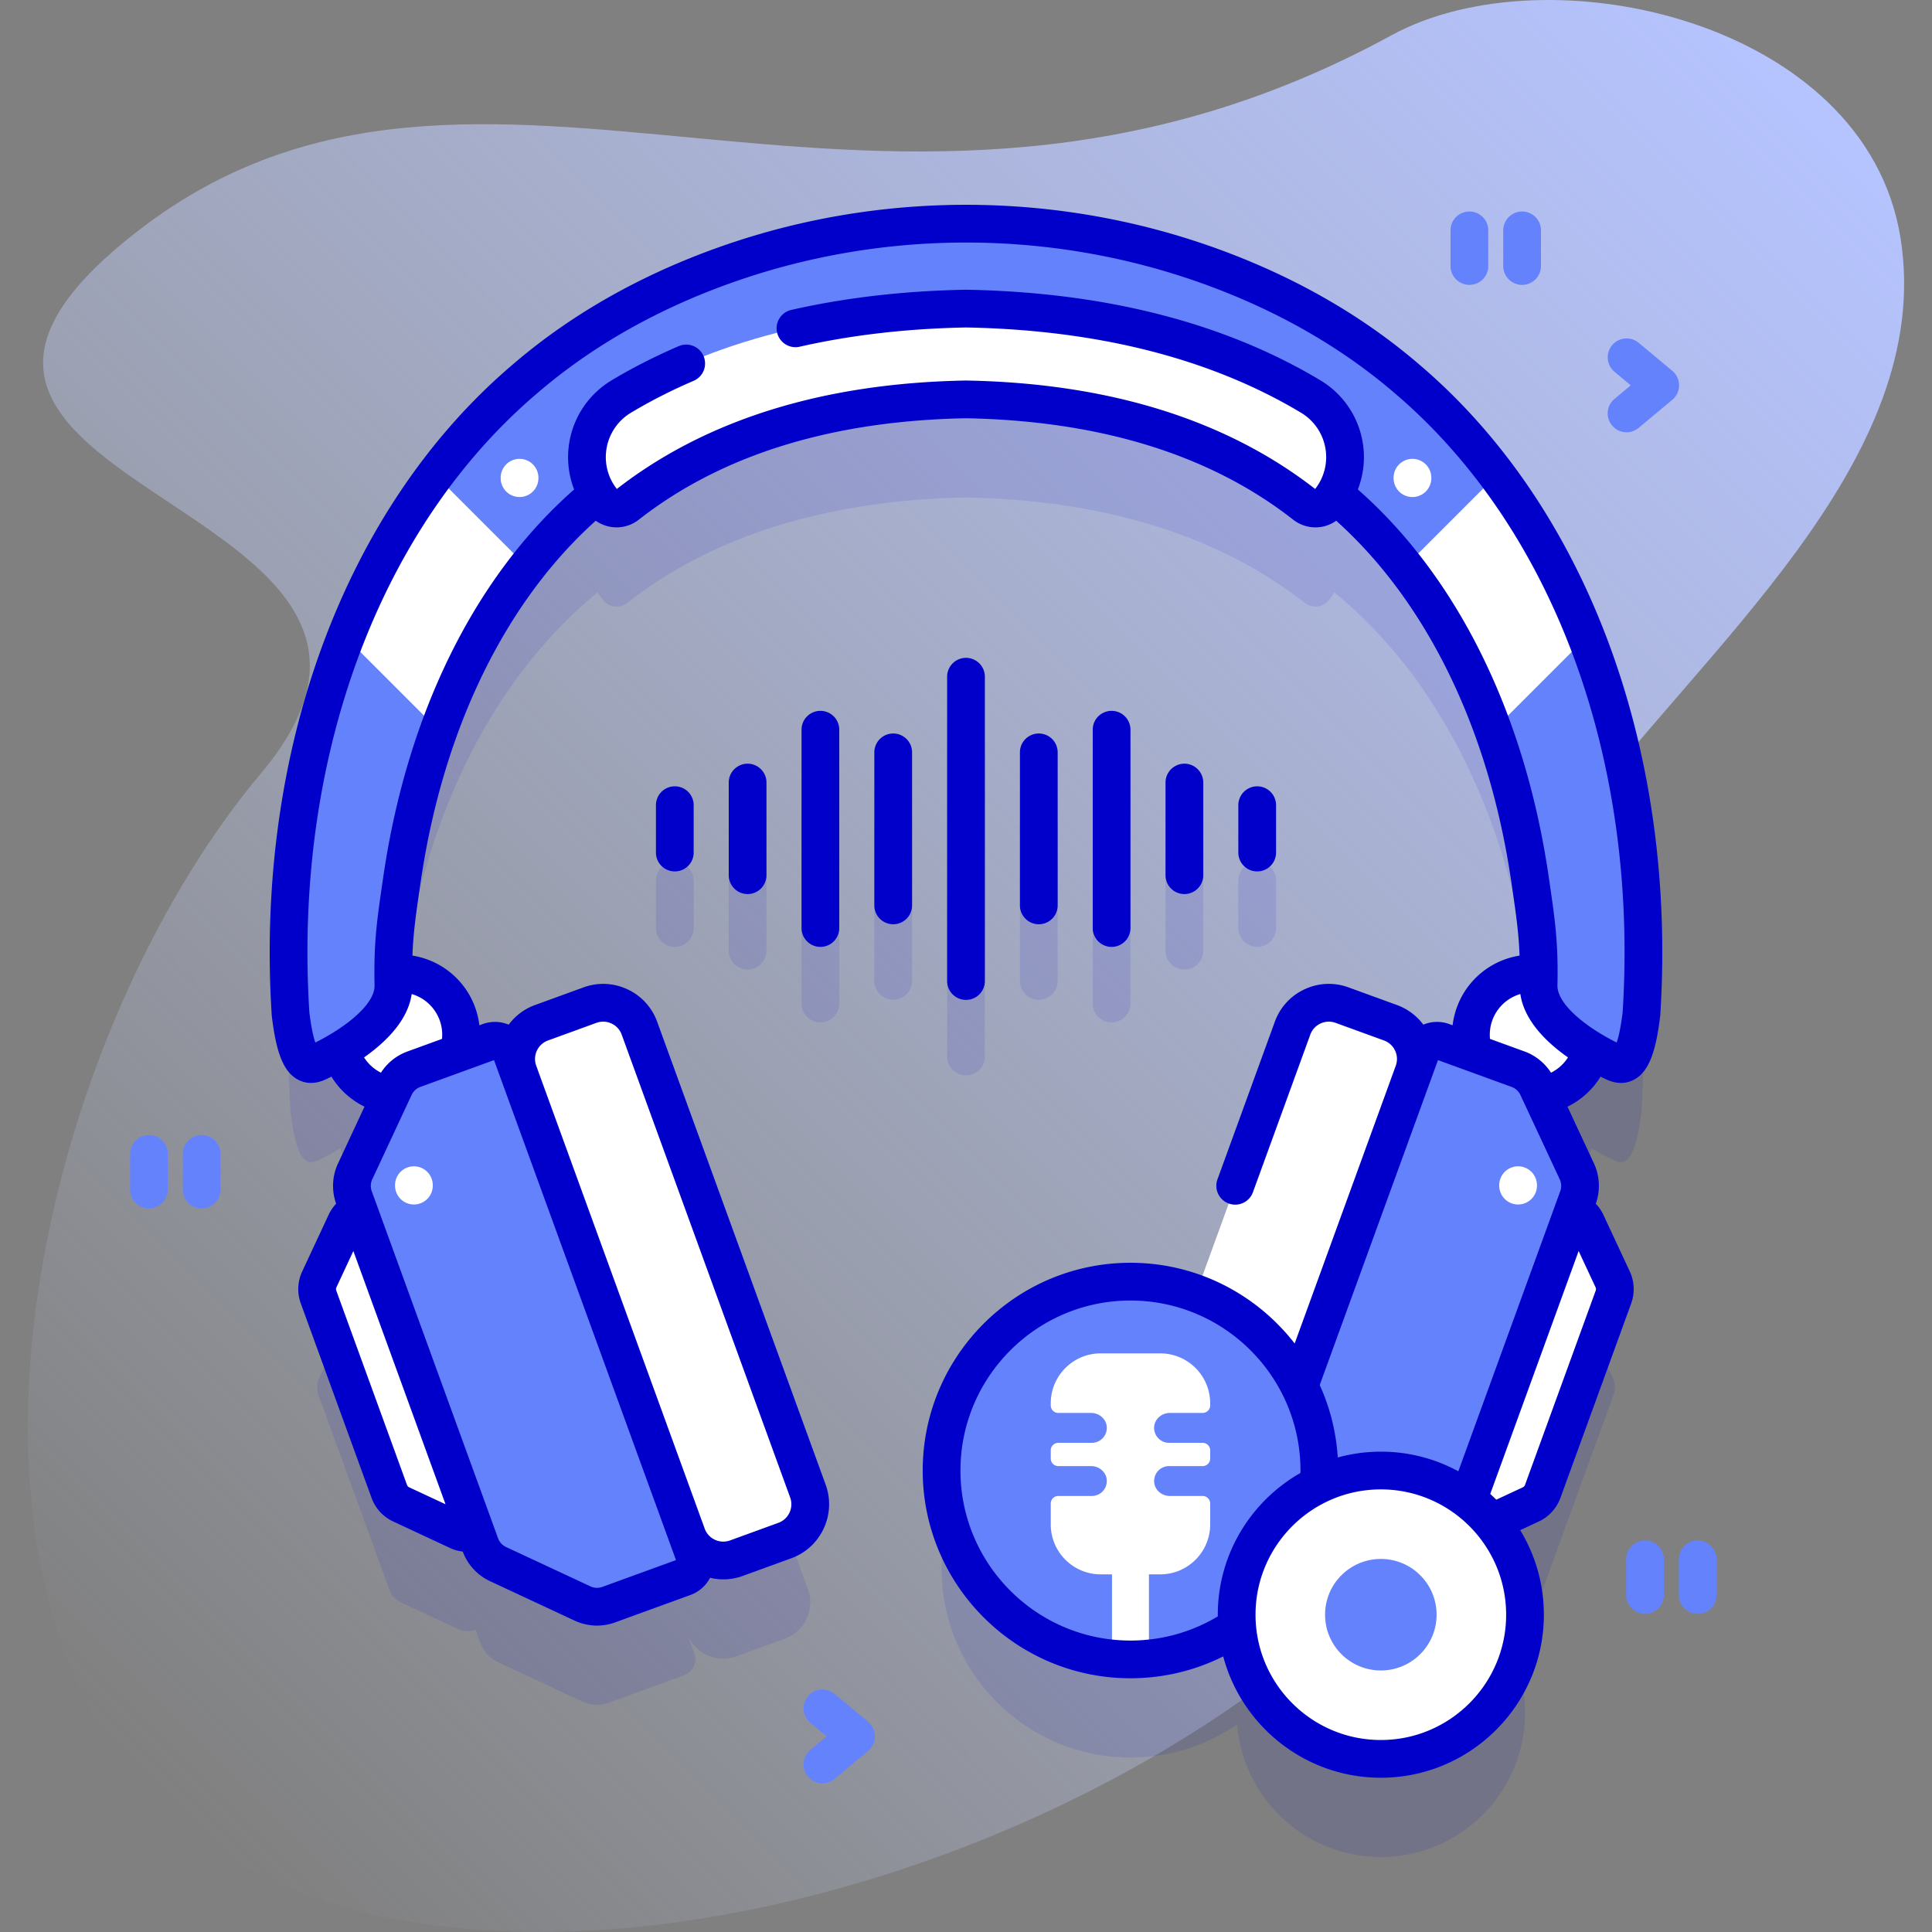 <svg xmlns="http://www.w3.org/2000/svg" height="512" width="512" xmlns:v="https://vecta.io/nano"><rect width="100%" height="100%" fill="#808080" stroke="none"/><linearGradient id="A" gradientUnits="userSpaceOnUse" x1="2.374" x2="449.044" y1="438.378" y2="-8.292"><stop offset="0" stop-color="#d0dcff" stop-opacity="0"/><stop offset="1" stop-color="#b5c3ff"/></linearGradient><path d="M503.63 62.918c-9.257-57.284-93.238-76.293-134.883-53.564C232.904 83.496 127.678-8.986 36.892 60.93c-90.489 69.687 94.019 70.439 32.298 143.968-53.151 63.319-85.746 186.165-40.107 257.196 80.325 125.016 419.116-5.168 378.478-166.694-6.868-27.297-9.123-51.681 8.562-76.075 33.72-46.514 97.141-96.793 87.507-156.407z" fill="url(#A)"/><path d="M372.881 126.415c-16.135-13.884-34.864-23.917-54.805-30.792a190.72 190.72 0 0 0-124.152 0c-19.941 6.875-38.669 16.908-54.805 30.792C91.088 167.223 73.11 233.663 77.001 294.69c1.878 15.811 5.481 13.672 7.951 12.482a66.01 66.01 0 0 0 5.284-2.86c.128.489.274.977.45 1.462 2.104 5.78 7.148 9.638 12.828 10.504l-9.394 20.145a9.11 9.11 0 0 0-.304 6.969l1.264 3.473c-1.526.555-2.768 1.694-3.455 3.165l-7.004 15.02a6.12 6.12 0 0 0-.204 4.681l18.745 51.5c.555 1.526 1.694 2.768 3.166 3.455l15.02 7.004a6.12 6.12 0 0 0 4.681.204l1.264 3.473a9.11 9.11 0 0 0 4.713 5.143l22.362 10.428a9.11 9.11 0 0 0 6.969.304l19.935-7.256a4.56 4.56 0 0 0 2.724-5.841l-1.939-5.327a10.23 10.23 0 0 0 13.107 6.112l12.829-4.669a10.23 10.23 0 0 0 6.112-13.107l-44.65-122.676a10.23 10.23 0 0 0-13.107-6.112l-12.829 4.669a10.23 10.23 0 0 0-6.112 13.107l-1.939-5.327a4.56 4.56 0 0 0-5.841-2.724l-8.197 2.984c1.034-3.287 1.051-6.923-.219-10.411-2.607-7.163-9.729-11.358-16.983-10.58-.042-9.527.873-15.222 2.365-25.466 5.66-38.272 21.467-76.744 51.784-101.635.46.736.957 1.459 1.533 2.146 1.585 1.891 4.376 2.161 6.319.64 25.512-19.976 57.905-27.352 89.771-27.925 31.867.573 64.259 7.949 89.772 27.925 1.943 1.521 4.734 1.251 6.319-.64.576-.687 1.073-1.41 1.533-2.146 30.317 24.89 46.124 63.362 51.784 101.635 1.492 10.244 2.406 15.939 2.365 25.466-7.253-.778-14.376 3.417-16.983 10.58-1.27 3.489-1.253 7.124-.219 10.411l-8.197-2.984a4.56 4.56 0 0 0-5.841 2.724l-1.938 5.326a10.23 10.23 0 0 0-6.113-13.106l-12.829-4.669a10.23 10.23 0 0 0-13.107 6.112l-25.578 70.275c-5.415-2.006-11.27-3.105-17.382-3.105-27.646 0-50.057 22.411-50.057 50.057s22.411 50.057 50.057 50.057c10.495 0 20.232-3.236 28.278-8.756 1.576 19.653 18.013 35.114 38.072 35.114 21.101 0 38.207-17.106 38.207-38.207 0-9.28-3.31-17.784-8.812-24.404l10.342-4.823c1.472-.686 2.61-1.929 3.166-3.455l18.745-51.5c.555-1.526.482-3.21-.204-4.681l-7.004-15.02c-.686-1.471-1.929-2.61-3.454-3.165l1.264-3.473c.827-2.272.717-4.778-.304-6.969l-9.394-20.145c5.68-.866 10.724-4.724 12.828-10.504.177-.485.322-.973.45-1.462a65.69 65.69 0 0 0 5.284 2.86c2.47 1.19 6.072 3.329 7.951-12.482 3.89-61.027-14.089-127.467-62.12-168.275z" fill="#0000ca" opacity=".1"/><g fill="#fff"><circle cx="105.948" cy="274.219" r="16.242"/><path d="M207.993 408.262l-12.829 4.669a10.23 10.23 0 0 1-13.107-6.112l-44.65-122.676a10.23 10.23 0 0 1 6.112-13.107l12.829-4.669a10.23 10.23 0 0 1 13.107 6.112l44.65 122.676a10.23 10.23 0 0 1-6.112 13.107z"/></g><path d="M129.627 276.092l-19.935 7.256a9.11 9.11 0 0 0-5.143 4.713L94.12 310.423a9.11 9.11 0 0 0-.304 6.969l33.476 91.976a9.11 9.11 0 0 0 4.713 5.143l22.362 10.428a9.11 9.11 0 0 0 6.969.304l19.935-7.256a4.56 4.56 0 0 0 2.724-5.841l-48.528-133.331c-.86-2.364-3.475-3.584-5.84-2.723z" fill="#6582fd"/><g fill="#fff"><path d="M91.626 324.031l-7.004 15.02a6.12 6.12 0 0 0-.204 4.681l18.745 51.5c.555 1.526 1.694 2.768 3.166 3.455l15.02 7.004a6.12 6.12 0 0 0 4.681.204l-30.948-85.03a6.12 6.12 0 0 0-3.456 3.166z"/><circle cx="406.052" cy="274.219" r="16.242"/><path d="M304.007 408.262l12.829 4.669a10.23 10.23 0 0 0 13.107-6.112l44.651-122.676a10.23 10.23 0 0 0-6.112-13.107l-12.829-4.669a10.23 10.23 0 0 0-13.107 6.112l-44.651 122.676a10.23 10.23 0 0 0 6.112 13.107z"/></g><path d="M382.373 276.092l19.935 7.256a9.11 9.11 0 0 1 5.143 4.713l10.428 22.362a9.11 9.11 0 0 1 .304 6.969l-33.477 91.976a9.11 9.11 0 0 1-4.713 5.143l-22.362 10.428a9.11 9.11 0 0 1-6.969.304l-19.935-7.256a4.56 4.56 0 0 1-2.724-5.841l48.528-133.331a4.56 4.56 0 0 1 5.842-2.723z" fill="#6582fd"/><path d="M420.374 324.031l7.004 15.02a6.12 6.12 0 0 1 .204 4.681l-18.745 51.5c-.555 1.526-1.694 2.768-3.166 3.455l-15.02 7.004a6.12 6.12 0 0 1-4.681.204l30.948-85.03a6.12 6.12 0 0 1 3.456 3.166z" fill="#fff"/><path d="M372.881 100.415c-16.135-13.884-34.864-23.917-54.805-30.792a190.72 190.72 0 0 0-124.152 0c-19.941 6.875-38.669 16.908-54.804 30.792-48.032 40.808-66.01 107.248-62.118 168.276 1.879 15.811 5.481 13.672 7.951 12.482 6.072-2.926 19.599-10.746 19.311-20.231-.253-11.344.693-17.091 2.329-28.323 5.677-38.386 21.558-76.976 52.051-101.86 27.16-22.544 62.558-30.742 97.356-31.353 34.798.612 70.197 8.809 97.357 31.353 30.494 24.883 46.374 63.474 52.051 101.86 1.635 11.232 2.581 16.979 2.329 28.323-.287 9.484 13.239 17.304 19.311 20.231 2.47 1.19 6.072 3.329 7.951-12.482 3.892-61.028-14.087-127.468-62.118-168.276z" fill="#6582fd"/><path d="M139.66 150.19c-10.13 12.92-17.82 27.72-23.42 43.33l-24.68-24.68c5.98-15.37 13.83-29.91 23.71-43.04zm280.78 18.65l-24.68 24.68c-5.6-15.61-13.29-30.41-23.42-43.33l24.39-24.39c9.88 13.13 17.73 27.67 23.71 43.04zm-68.349-35.71c7.395-8.823 5.115-22.148-4.761-28.063-27.309-16.353-59.543-22.713-91.33-23.285-31.787.572-64.021 6.931-91.329 23.285-9.876 5.915-12.157 19.24-4.761 28.063 1.585 1.891 4.376 2.161 6.319.64 25.512-19.976 57.905-27.352 89.771-27.925 31.867.573 64.259 7.949 89.772 27.925 1.942 1.521 4.733 1.251 6.319-.64z" fill="#fff"/><circle cx="299.585" cy="389.706" fill="#6582fd" r="50.057"/><path d="M310.023 374.444h8.686a2 2 0 0 0 2-2v-.542c0-7.315-5.93-13.244-13.244-13.244h-15.761c-7.314 0-13.244 5.929-13.244 13.244v.542a2 2 0 0 0 2 2h8.686c2.089 0 3.97 1.525 4.151 3.607a3.96 3.96 0 0 1-3.945 4.315h-8.891a2 2 0 0 0-2 2v2.161a2 2 0 0 0 2 2h8.686c2.089 0 3.97 1.525 4.151 3.607a3.96 3.96 0 0 1-3.945 4.315h-8.891a2 2 0 0 0-2 2v5.53c0 7.315 5.93 13.244 13.244 13.244h2.984v22.299c1.611.156 3.244.242 4.896.242a50.44 50.44 0 0 0 4.896-.242v-22.299h2.984c7.315 0 13.244-5.93 13.244-13.244v-5.53a2 2 0 0 0-2-2h-8.686c-2.089 0-3.97-1.525-4.151-3.606a3.96 3.96 0 0 1 3.945-4.315h8.892a2 2 0 0 0 2-2v-2.161a2 2 0 0 0-2-2h-8.892a3.96 3.96 0 0 1-3.945-4.315c.18-2.083 2.061-3.608 4.15-3.608z" fill="#fff"/><g opacity=".1" fill="#0000ca"><use href="#C"/><use href="#D"/><use href="#E"/><use href="#F"/><path d="M256 284.983a5 5 0 0 1-5-5v-80.646a5 5 0 1 1 10 0v80.646a5 5 0 0 1-5 5z"/><use href="#C" x="154.34"/><use href="#D" x="115.754"/><use href="#E" x="77.17"/><use href="#F" x="38.584"/></g><circle cx="365.935" cy="427.913" fill="#fff" r="38.207"/><circle cx="365.935" cy="427.913" fill="#6582fd" r="14.779"/><path d="M376.142 96.62c-15.777-13.576-34.764-24.25-56.433-31.728-41.085-14.155-86.335-14.152-127.42.001-21.667 7.477-40.653 18.15-56.406 31.706-44.468 37.783-68.345 102.235-63.873 172.41.006.091.015.182.025.272 1.179 9.913 3.168 14.781 6.867 16.803 3.473 1.898 6.689.334 8.062-.334l.154-.074.721-.353c2.105 3.443 5.152 6.193 8.758 7.957l-7.009 15.03c-1.576 3.382-1.751 7.171-.504 10.682-.803.854-1.48 1.833-1.989 2.926l-7.006 15.021a11.05 11.05 0 0 0-.37 8.503l18.744 51.499a11.04 11.04 0 0 0 5.751 6.276l15.02 7.004c1.094.51 2.242.83 3.407.968a14.02 14.02 0 0 0 7.251 7.853l22.363 10.429c1.897.884 3.923 1.329 5.956 1.329 1.628 0 3.261-.285 4.836-.859l19.935-7.255c2.262-.823 4.085-2.437 5.192-4.558 1.142.271 2.318.42 3.509.42 1.725 0 3.479-.295 5.191-.919l12.829-4.67c7.89-2.871 11.972-11.626 9.101-19.516l-44.651-122.676a15.13 15.13 0 0 0-7.873-8.593c-3.687-1.719-7.82-1.898-11.642-.508l-12.829 4.67a15.12 15.12 0 0 0-7.001 5.208c-2.126-.874-4.567-1-6.891-.152l-.877.319c-.194-1.609-.565-3.205-1.133-4.766a21.2 21.2 0 0 0-16.609-13.7c.223-6.043.926-10.894 1.973-18.078l.265-1.817c5.939-40.158 22.336-73.791 46.351-95.351 3.371 2.396 7.997 2.389 11.424-.294 21.927-17.169 51.094-26.207 86.688-26.861 35.595.654 64.762 9.692 86.69 26.862 1.768 1.383 3.854 2.057 5.924 2.057 1.944 0 3.866-.605 5.498-1.764 24.015 21.559 40.413 55.192 46.35 95.338l.267 1.831c1.048 7.191 1.752 12.045 1.974 18.079a21.2 21.2 0 0 0-16.611 13.702c-.567 1.559-.938 3.154-1.132 4.761l-.879-.32c-2.256-.821-4.685-.758-6.891.151a15.11 15.11 0 0 0-6.999-5.205l-12.829-4.67c-3.819-1.393-7.954-1.211-11.642.508a15.12 15.12 0 0 0-7.873 8.593l-15.203 41.771a5 5 0 0 0 2.988 6.408c2.592.945 5.463-.394 6.408-2.988l15.203-41.771c.478-1.312 1.438-2.359 2.702-2.949a5.2 5.2 0 0 1 3.996-.175l12.829 4.67c1.312.478 2.359 1.438 2.949 2.702a5.19 5.19 0 0 1 .177 3.99L343.1 356.042c-10.08-13.001-25.835-21.393-43.522-21.393-30.354 0-55.05 24.699-55.05 55.06 0 30.354 24.695 55.05 55.05 55.05 8.62 0 16.991-1.991 24.587-5.792 4.897 18.485 21.764 32.152 41.769 32.152 23.824 0 43.207-19.383 43.207-43.207 0-8.195-2.294-15.865-6.273-22.401l4.926-2.296c2.684-1.261 4.722-3.486 5.742-6.275l18.734-51.483a11.2 11.2 0 0 0-.361-8.521l-7.003-15.005a11.01 11.01 0 0 0-2-2.931c1.235-3.465 1.059-7.353-.497-10.693l-7.008-15.025c3.615-1.767 6.666-4.522 8.763-7.956l.713.348.157.076c.89.433 2.554 1.24 4.559 1.24 1.09 0 2.28-.238 3.503-.906 3.699-2.021 5.688-6.89 6.867-16.803a4.23 4.23 0 0 0 .025-.272c4.474-70.175-19.403-134.627-63.846-172.389zM108.438 394.154c-.267-.124-.477-.354-.578-.632l-18.744-51.498a1.12 1.12 0 0 1 .036-.86l4.491-9.629 24.425 67.109zm33.841-115.717a5.19 5.19 0 0 1 2.949-2.702l12.829-4.67a5.24 5.24 0 0 1 1.79-.317c.753 0 1.503.164 2.206.492a5.19 5.19 0 0 1 2.702 2.949l44.651 122.676c.985 2.708-.416 5.713-3.124 6.699l-12.829 4.67a5.24 5.24 0 0 1-6.697-3.119l-44.655-122.692c-.473-1.31-.41-2.724.178-3.986zm-11.358 2.504l48.226 132.499-19.521 7.104a4.09 4.09 0 0 1-3.146-.137l-22.362-10.428a4.15 4.15 0 0 1-2.128-2.322L98.514 315.68a4.09 4.09 0 0 1 .137-3.146l10.428-22.362a4.15 4.15 0 0 1 2.322-2.128zm-14.409-10.571a11.17 11.17 0 0 1 .621 4.949l-9.152 3.331a14 14 0 0 0-7.024 5.622c-1.822-.91-3.371-2.304-4.476-4.049 5.778-4.06 11.608-9.79 12.623-16.795a11.22 11.22 0 0 1 7.408 6.942zm264.567 10.571l19.532 7.11c1.008.364 1.849 1.138 2.308 2.121l10.429 22.358a4.14 4.14 0 0 1 .134 3.148l-27.007 74.229a42.94 42.94 0 0 0-20.539-5.203c-3.952 0-7.777.544-11.416 1.542a54.64 54.64 0 0 0-4.781-19.203zM299.58 434.76c-24.841 0-45.05-20.209-45.05-45.05s20.209-45.06 45.05-45.06 45.06 20.214 45.06 45.06c0 .209-.009.426-.012.639-13.065 7.44-21.9 21.486-21.9 37.565 0 .147.01.292.011.438-6.984 4.195-14.932 6.408-23.159 6.408zm66.356 26.36c-18.311 0-33.208-14.896-33.208-33.207s14.897-33.207 33.208-33.207 33.207 14.896 33.207 33.207-14.897 33.207-33.207 33.207zm52.418-129.586l4.489 9.618a1.13 1.13 0 0 1 .039.869l-18.737 51.492a1.15 1.15 0 0 1-.587.646l-7.029 3.276a44.22 44.22 0 0 0-1.597-1.525zm-7.315-47.259c-1.664-2.572-4.137-4.583-7.017-5.623l-9.154-3.333a11.15 11.15 0 0 1 .62-4.946c1.259-3.453 4.061-5.966 7.416-6.943 1.03 7.013 6.853 12.74 12.623 16.796-1.1 1.739-2.655 3.136-4.488 4.049zm18.98-16.04c-.521 4.324-1.131 6.742-1.579 8.048-8.05-4.017-15.855-10.15-15.7-15.232.245-11.127-.644-17.224-2.115-27.324l-.268-1.838c-6.358-42.987-24.241-79.084-50.511-102.176 1.529-3.931 1.994-8.243 1.276-12.504a23.72 23.72 0 0 0-11.224-16.432c-25.481-15.26-57.043-23.332-93.809-23.994a2.7 2.7 0 0 0-.18 0c-16.35.295-31.896 2.095-46.206 5.349-2.693.613-4.38 3.292-3.768 5.984a5.01 5.01 0 0 0 5.984 3.768c13.618-3.098 28.447-4.813 44.079-5.101 34.956.642 64.818 8.236 88.761 22.574 3.462 2.073 5.832 5.54 6.501 9.512.642 3.809-.353 7.688-2.73 10.713-23.656-18.391-54.755-28.059-92.441-28.736a2.7 2.7 0 0 0-.18 0c-37.687.678-68.785 10.346-92.441 28.736a13.64 13.64 0 0 1-2.73-10.713c.669-3.972 3.039-7.438 6.501-9.512 5.188-3.106 10.767-5.946 16.582-8.439a5 5 0 0 0 2.625-6.566c-1.09-2.539-4.029-3.712-6.566-2.625-6.226 2.67-12.207 5.715-17.777 9.051-5.978 3.579-10.069 9.568-11.225 16.432-.718 4.261-.253 8.572 1.276 12.504-26.27 23.092-44.153 59.189-50.513 102.19l-.266 1.824c-1.472 10.101-2.36 16.197-2.114 27.366.154 5.041-7.649 11.173-15.701 15.19-.448-1.306-1.059-3.724-1.579-8.048-4.234-66.986 18.331-128.291 60.4-164.035 14.813-12.748 32.702-22.792 53.167-29.853 38.98-13.432 81.918-13.431 120.9-.001 20.467 7.062 38.355 17.105 53.193 29.874 42.047 35.723 64.612 97.028 60.378 164.014zM173.83 213.383v12.554a5 5 0 1 0 10 0v-12.554a5 5 0 1 0-10 0zm19.293-6v24.554a5 5 0 1 0 10 0v-24.554a5 5 0 1 0-10 0zm24.292-19a5 5 0 0 0-5 5v52.554a5 5 0 1 0 10 0v-52.554a5 5 0 0 0-5-5zm19.293 6a5 5 0 0 0-5 5v40.554a5 5 0 1 0 10 0v-40.554a5 5 0 0 0-5-5zM261 259.982v-80.646a5 5 0 1 0-10 0v80.646a5 5 0 1 0 10 0zm77.17-34.045v-12.554a5 5 0 1 0-10 0v12.554a5 5 0 1 0 10 0zm-19.293 6v-24.554a5 5 0 1 0-10 0v24.554a5 5 0 1 0 10 0zm-19.292 14v-52.554a5 5 0 1 0-10 0v52.554a5 5 0 1 0 10 0zm-19.293-6v-40.554a5 5 0 1 0-10 0v40.554a5 5 0 1 0 10 0z" fill="#0000ca"/><g fill="#fff"><use href="#G"/><use href="#G" x="292.618"/><use href="#G" x="27.995" y="-187.483"/><use href="#G" x="264.623" y="-187.483"/></g><g fill="#6582fd"><path d="M431.053 114.553a4.99 4.99 0 0 1-3.844-1.799 5 5 0 0 1 .64-7.042l4.316-3.597-4.316-3.598a5 5 0 0 1 6.402-7.682l8.926 7.438a5 5 0 0 1 0 7.682l-8.926 7.438c-.935.78-2.07 1.16-3.198 1.16zM217.955 472.598a4.99 4.99 0 0 1-3.844-1.799 5 5 0 0 1 .64-7.042l4.316-3.597-4.316-3.598a5 5 0 0 1 6.402-7.682l8.926 7.438a5 5 0 0 1 0 7.682l-8.926 7.438c-.934.78-2.07 1.16-3.198 1.16z"/><use href="#H"/><use href="#H" x="13.966"/><use href="#I"/><use href="#I" x="13.966"/><use href="#J"/><use href="#J" x="13.967"/></g><defs ><path id="C" d="M178.83 250.937a5 5 0 0 1-5-5v-12.555a5 5 0 1 1 10 0v12.555a5 5 0 0 1-5 5z"/><path id="D" d="M198.123 256.937a5 5 0 0 1-5-5v-24.555a5 5 0 1 1 10 0v24.555a5 5 0 0 1-5 5z"/><path id="E" d="M217.415 270.937a5 5 0 0 1-5-5v-52.555a5 5 0 1 1 10 0v52.555a5 5 0 0 1-5 5z"/><path id="F" d="M236.708 264.937a5 5 0 0 1-5-5v-40.555a5 5 0 1 1 10 0v40.555a5 5 0 0 1-5 5z"/><path id="G" d="M109.691 319.202a5 5 0 0 1-5-5v-.115a5 5 0 1 1 10 0v.115a5 5 0 0 1-5 5z"/><path id="H" d="M39.477 320.244a5 5 0 0 1-5-5v-9.45a5 5 0 1 1 10 0v9.45a5 5 0 0 1-5 5z"/><path id="I" d="M389.407 75.499a5 5 0 0 1-5-5V61.05a5 5 0 1 1 10 0v9.449a5 5 0 0 1-5 5z"/><path id="J" d="M435.947 427.686a5 5 0 0 1-5-5v-9.449a5 5 0 1 1 10 0v9.449a5 5 0 0 1-5 5z"/></defs></svg>